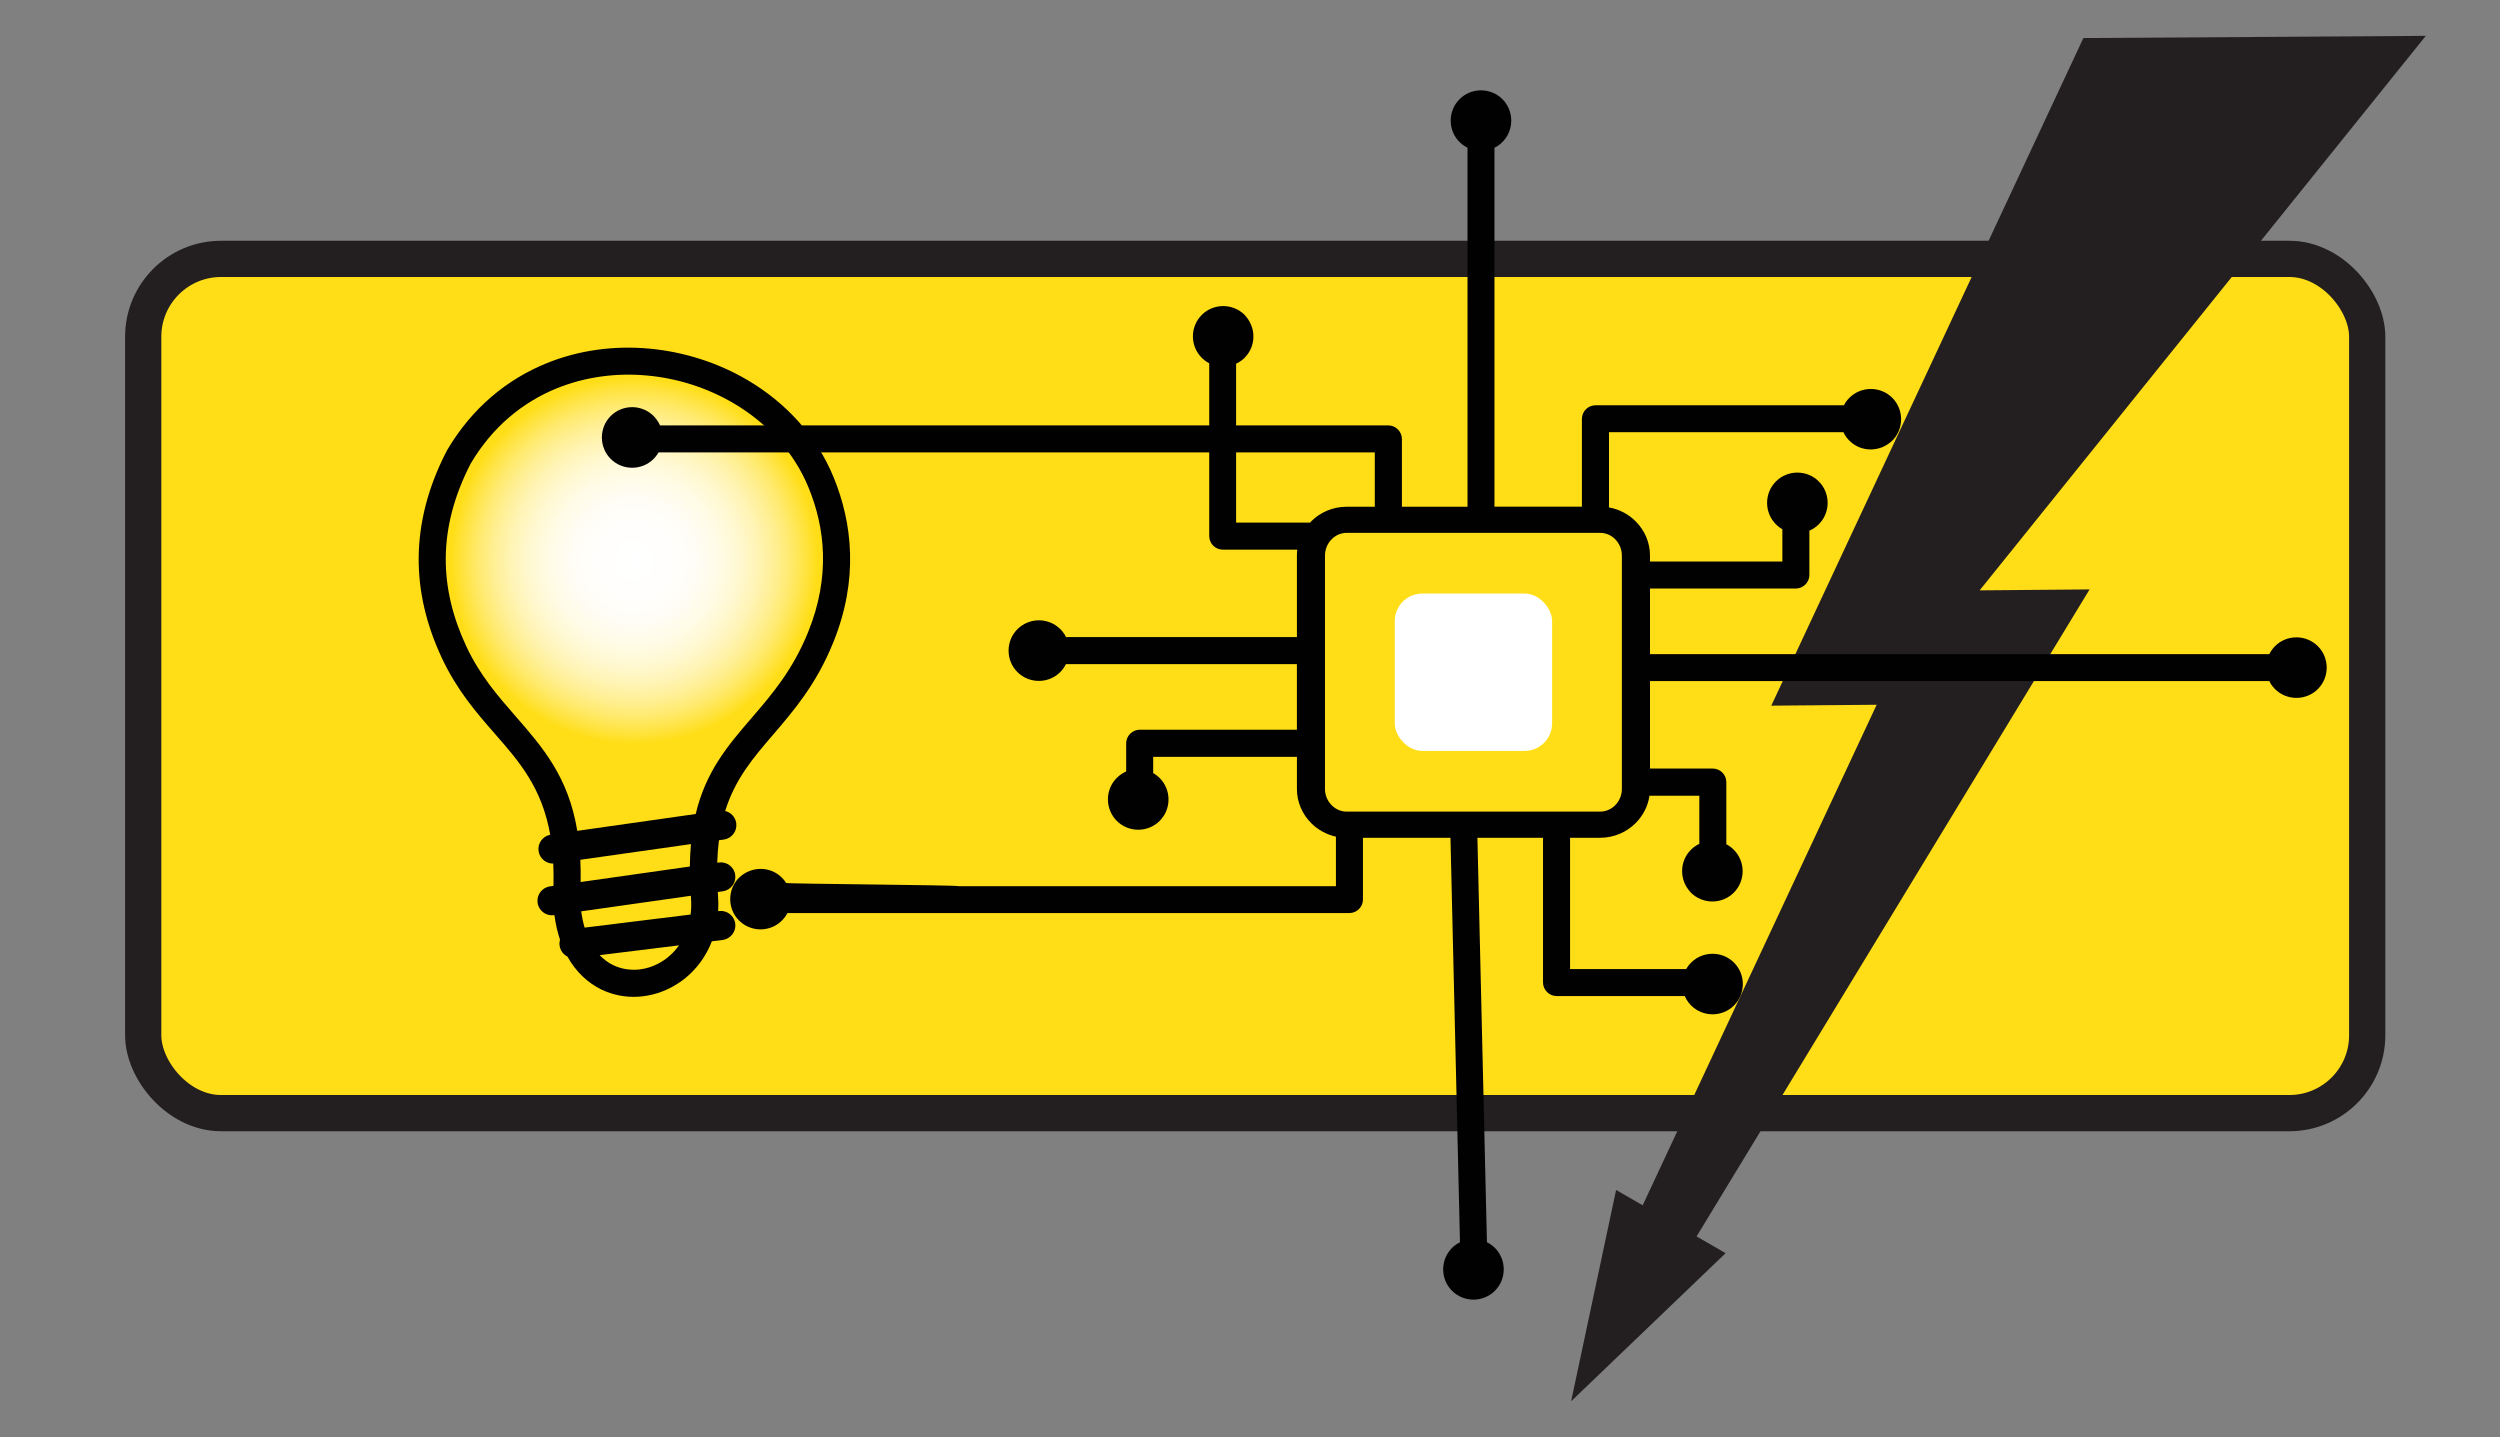 <?xml version="1.0" encoding="UTF-8"?>
<svg xmlns="http://www.w3.org/2000/svg" xmlns:xlink="http://www.w3.org/1999/xlink" version="1.1" viewBox="0 0 206.975 118.977">
  <rect x="0" y="0" width="206.975" height="118.977" fill="#808080" stroke="none"/>
  <defs>
    <radialGradient id="radial-gradient" cx="52.522" cy="46.417" fx="52.522" fy="46.417" r="15.181" gradientUnits="userSpaceOnUse">
      <stop offset="0" stop-color="#fff"></stop>
      <stop offset=".218" stop-color="#fffefc"></stop>
      <stop offset=".358" stop-color="#fffdf3"></stop>
      <stop offset=".476" stop-color="#fffbe4"></stop>
      <stop offset=".581" stop-color="#fff8cf"></stop>
      <stop offset=".678" stop-color="#fff4b4"></stop>
      <stop offset=".77" stop-color="#ffef93"></stop>
      <stop offset=".856" stop-color="#ffea6c"></stop>
      <stop offset=".937" stop-color="#ffe33f"></stop>
      <stop offset="1" stop-color="#ffde17"></stop>
    </radialGradient>
  </defs>
  <g>
    <g id="Layer_1" display="none">
      <rect x="11.856" y="21.433" width="184.125" height="70.723" rx="6.444" ry="6.444" fill="#ffde17" stroke="#231f20" stroke-miterlimit="10" stroke-width="3"></rect>
      <g>
        <path d="M341.531,154.139c-.092-.951-.223-1.892-.393-2.814-.121-.655-.257-1.3-.412-1.936-.898-3.726-2.387-7.225-4.367-10.388-.927-1.495-1.97-2.916-3.11-4.251-6.463-7.584-16.075-12.407-26.813-12.456h-.165c-12.698,0-23.839,6.677-30.093,16.706-1.98,3.163-3.469,6.662-4.367,10.388-.645,2.678-.99,5.473-.99,8.351,0,6.876,1.955,13.29,5.347,18.725,6.254,10.039,17.4,16.721,30.103,16.721h.165c10.524-.049,19.962-4.678,26.42-11.999.136-.15.267-.301.393-.456.485-.563.946-1.14,1.393-1.737.611-.815,1.189-1.659,1.727-2.528.442-.704.859-1.422,1.242-2.159,2.62-4.944,4.105-10.578,4.105-16.565,0-1.218-.063-2.416-.184-3.6ZM306.435,176.465h-.165c-10.345,0-18.73-8.38-18.73-18.725,0-3.003.708-5.837,1.96-8.351,3.071-6.148,9.428-10.374,16.769-10.374h.165c7.269.063,13.552,4.27,16.599,10.374,1.252,2.514,1.96,5.347,1.96,8.351,0,10.291-8.297,18.637-18.56,18.725Z" fill="#010101"></path>
        <g>
          <polygon points="298.411 177.802 281.805 161.233 284.02 159.013 298.406 173.366 328.511 143.192 330.732 145.408 298.411 177.802" fill="#231f20" stroke="#ffde17" stroke-miterlimit="10" stroke-width="2"></polygon>
          <path d="M296.082,177.916l-14.386-14.353c-1.288-1.285-1.29-3.37-.005-4.658h0c1.285-1.287,3.37-1.29,4.657-.005l9.723,9.701c1.288,1.285,3.373,1.282,4.657-.005l25.453-25.511c1.285-1.288,3.37-1.29,4.658-.005h0c1.287,1.285,1.29,3.37.005,4.657l-30.106,30.174c-1.285,1.288-3.37,1.29-4.657.005Z" fill="#231f20" stroke="#ffde17" stroke-miterlimit="10" stroke-width="2"></path>
        </g>
      </g>
      <polygon points="89.412 116.009 76.624 103.75 79.028 102.363 46.49 48.797 55.594 48.876 18.654 2.968 21.45 2.99 47.005 3.15 72.843 58.422 64.118 58.347 83.489 99.786 85.69 98.518 89.391 115.905 89.412 116.009" fill="#231f20"></polygon>
      <path d="M123.763,4.292c-16.178,10.043-30.896,15.061-43.716,14.543-1.206-.049-2.231.879-2.275,2.086-1.718,46.475,16.429,83.076,47.016,94.942.494.192,1.043.194,1.539.008,1.915-.721,3.779-1.508,5.59-2.36,1.364-.642,1.638-2.437.565-3.496-.008-.008-.016-.016-.024-.024l-.013-.016-.013.016c-.276-.276-.532-.572-.766-.885-.595-.797-1.665-1.084-2.579-.692-.905.389-1.825.76-2.758,1.113-.495.187-1.044.184-1.537-.008-26.73-10.411-42.699-43.531-41.273-84.117.042-1.202,1.058-2.131,2.26-2.09,11.153.378,23.932-3.992,37.967-12.679.758-.469,1.726-.424,2.442.108,12.312,9.152,24.982,12.188,37.883,11.877,1.202-.029,2.196.939,2.212,2.141.041,3.018.001,5.937-.115,8.762-.042,1.017.63,1.917,1.613,2.182.352.095.703.204,1.051.327,1.362.48,2.81-.443,2.901-1.884.282-4.436.39-9.086.315-13.959-.019-1.204-1.021-2.172-2.225-2.138-14.855.409-29.445-3.055-43.617-13.646-.714-.534-1.683-.579-2.441-.109ZM136.912,94.072c1.34-10.421,5.736-10.053,11.56-11.569,1.74-.453,4.925-.696,6.779-2.319.73-.642,1.254-1.758,1.403-2.823.091-.653-.134-1.309-.59-1.785-1.12-1.169-1.95-2.538-2.162-4.851l-.168.002c-.393-.007-.772-.092-1.122-.294-.779-.447-1.205-1.288-1.412-2.26-.26-1.223-.173-2.678-.045-3.594l.045-.182c.272-.756.608-1.167,1.037-1.345l.011-.007c-.16-2.988.225-7.406-1.694-9.526-.749-.827-.766-2.08-.026-2.915,6.785-7.649,14.302-11.402,20.168-4.732.335.381.784.646,1.285.725,6.597,1.04,9.401,11.004,5.132,16.455h-.186c.424.177.761.588,1.033,1.345l.049.182c.128.916.213,2.37-.049,3.594-.207.972-.631,1.814-1.41,2.26-.35.202-.73.287-1.12.294l-.171-.002c-.21,2.314-1.04,3.684-2.162,4.853-.456.475-.681,1.131-.59,1.784.149,1.065.674,2.181,1.403,2.823,1.856,1.623,5.039,1.863,6.784,2.319,5.821,1.516,10.292.593,11.632,11.013.007.054-55.422.622-55.413.556ZM124.339,20.41c-10.946,6.908-20.916,10.447-29.617,10.278-1.182-.023-2.153.929-2.189,2.111-.97,31.453,11.161,50.049,32.255,57.813,0,0,0-69.956,0-69.956,0-.091-.042-.177-.115-.232h0c-.097-.074-.23-.079-.333-.014Z" fill="#010101" fill-rule="evenodd"></path>
    </g>
    <g id="Layer_2" display="none">
      <path d="M113.51,56.574c1.539-1.813,2.955-3.711,3.462-6.106.459-2.169-.27-3.816-2.075-4.809-1.952-1.074-4.504-.851-5.931.506-.64.609-1.092,1.349-1.562,2.084-.538.841-1.362.849-1.929.042-.229-.326-.435-.667-.652-1.001-1.092-1.681-2.646-2.409-4.635-2.288-2.518.154-4.426,1.98-4.426,4.997.021,1.305.927,3.014,2.062,4.613,2.31,3.254,5.298,5.861,8.238,8.512.328.296.567.163.835-.08,2.287-2.072,4.609-4.11,6.613-6.47Z" fill="#fff"></path>
      <path d="M117.994,45.615c-2.344-3.192-8.213-3.942-11.114-.29-.236.297-.414.663-.816.124-1.494-2.002-3.575-2.669-5.98-2.542-3.653.194-6.429,2.952-6.423,7.409.018,1.411,1.045,3.489,2.409,5.432,2.671,3.809,6.201,6.784,9.634,9.849.511.457,1.054.375,1.545-.068,2.825-2.552,5.72-5.032,8.155-7.982,1.596-1.935,2.992-3.983,3.585-6.472.467-1.962.234-3.788-.994-5.46ZM116.971,50.468c-.507,2.395-1.923,4.293-3.462,6.106-2.003,2.36-4.326,4.398-6.613,6.47-.269.243-.507.376-.835.08-2.94-2.651-5.927-5.257-8.238-8.512-1.135-1.599-2.041-3.308-2.062-4.613,0-3.017,1.908-4.843,4.426-4.997,1.989-.122,3.543.607,4.635,2.288.217.334.423.675.652,1.001.567.807,1.391.799,1.929-.042.47-.735.922-1.476,1.562-2.084,1.427-1.357,3.978-1.58,5.931-.506,1.804.993,2.534,2.64,2.075,4.809Z" fill="#231f20" stroke="#231f20" stroke-miterlimit="10"></path>
      <polygon points="71.09 38.509 106.433 8.863 123.706 23.686 124.564 13.868 129.97 12.867 135.716 13.725 135.716 16.155 134.594 34.133 144.029 38.37 129.97 39.889 106.49 19.587 82.528 39.889 69.619 41.3 71.09 38.509" fill="#fff"></polygon>
      <polygon points="62.996 76.027 62.996 99.044 67.226 100.702 72.513 100.702 74.276 96.17 76.089 95.062 85.556 95.163 93.66 97.58 108.117 99.997 143.267 82.309 143.267 78.242 138.332 76.732 119.312 84.687 114.16 86.3 114.563 84.687 115.167 80.559 112.75 77.739 99.254 72.3 93.66 69.581 89.082 70.185 84.65 71.797 80.823 73.912 76.895 76.228 75.988 77.034 73.672 76.53 71.758 75.322 67.83 73.912 64.543 75.322 62.996 76.027" fill="#ffde17"></polygon>
      <path d="M141.536,75.725c-1.647-.44-3.33-.376-4.966.041-.991.252-1.179-.1-1.177-.99.017-10.786.018-21.572-.001-32.358-.002-.833.262-1.15,1.115-1.133,2.15.043,4.3.006,6.451.017.818.004,1.601-.031,1.953-.949.362-.944-.278-1.466-.88-1.982-1.814-1.554-3.595-3.151-5.475-4.622-.918-.718-1.171-1.517-1.16-2.627.048-4.949.037-9.898.012-14.848-.013-2.515-1.675-4.4-3.987-4.471-2.319-.07-4.643-.071-6.962,0-2.232.068-3.882,1.828-3.934,4.057-.02.853.011,1.707-.013,2.56-.012.432.215,1.071-.142,1.249-.458.228-.799-.38-1.142-.67-4.38-3.699-8.739-7.422-13.119-11.121-1.603-1.354-1.878-1.322-3.47.037-3.062,2.614-6.133,5.22-9.202,7.827-8.947,7.6-17.893,15.2-26.846,22.793-.606.514-.948,1.091-.649,1.876.291.764.95.892,1.679.889,2.184-.009,4.37.038,6.553-.02.972-.026,1.303.276,1.295,1.273-.042,5.051-.019,10.103-.019,15.155,0,4.847-.061,9.695.038,14.54.029,1.417-.434,2.291-1.59,3.002-.569.35-.787.287-1.07-.276-.812-1.616-2.21-2.4-3.96-2.487-1.566-.078-3.143-.084-4.708,0-2.725.147-4.47,2.025-4.474,4.742-.01,6.656-.011,13.312,0,19.968.005,2.799,1.887,4.673,4.696,4.706,1.399.016,2.799.015,4.198,0,2.538-.028,4.305-1.455,4.724-3.948.145-.863.496-1.148,1.321-1.152,2.593-.01,5.187-.013,7.776-.204.686-.05,1.355.054,2.028.198,6.507,1.389,13.017,2.766,19.527,4.139,1.832.386,3.587.164,5.279-.664,1.869-.916,3.761-1.785,5.641-2.679,7.766-3.693,15.535-7.382,23.295-11.088,1.59-.76,2.989-1.8,4.033-3.239,2.209-3.044.965-6.57-2.667-7.54ZM72.498,97.05c-.004,1.285-.699,1.94-1.985,1.969-1.329.029-2.66.036-3.989.007-1.386-.03-1.966-.633-1.972-2.042-.014-3.273-.004-6.547-.005-9.82,0-3.171-.007-6.342.002-9.514.005-1.731.599-2.311,2.356-2.322,1.159-.007,2.319-.014,3.478.018,1.437.04,2.109.655,2.114,2.063.023,6.547.022,13.094.002,19.641ZM125.396,16.184c.012-1.065.423-1.506,1.485-1.524,2.009-.033,4.019-.033,6.028-.003,1.145.017,1.618.531,1.634,1.762.027,2.111.007,4.223.009,6.335.001,2.112.006,4.224-.004,6.335-.001.288.1.676-.272.796-.289.094-.479-.207-.681-.378-2.519-2.137-5.028-4.285-7.557-6.409-.424-.356-.662-.726-.656-1.296.021-1.873-.006-3.747.014-5.62ZM73.706,38.415c-.147-.487.207-.614.415-.79,9.723-8.261,19.452-16.515,29.18-24.772.676-.574,1.383-1.119,2.008-1.745.737-.738,1.333-.779,2.16-.054,2.872,2.519,5.805,4.969,8.717,7.443,6.136,5.213,12.273,10.423,18.409,15.636,1.573,1.337,3.142,2.678,4.713,4.017-.044.084-.088.169-.133.253-2.76,0-5.52,0-8.28,0-.409,0-.697-.228-.988-.475-7.278-6.186-14.561-12.366-21.837-18.556-1.356-1.154-1.945-1.148-3.275-.015-6.521,5.549-13.055,11.084-19.584,16.624-.026.022-.059.038-.08.064-1.732,2.137-4,2.668-6.64,2.399-1.583-.161-3.197-.03-4.784-.03ZM80.315,42.292c-.035-.677.218-1.099.935-.974,1.758.306,2.931-.645,4.158-1.698,6.759-5.795,13.563-11.538,20.334-17.32.552-.471.908-.37,1.397.047,5.528,4.715,11.069,9.417,16.606,14.123,1.378,1.171,2.793,2.302,4.119,3.528,1.005.929,2.063,1.53,3.477,1.305.946-.151,1.225.293,1.219,1.218-.034,5.562-.017,11.124-.017,16.687,0,5.562-.016,11.125.017,16.687.005.85-.261,1.289-1.077,1.567-4.521,1.541-9.031,3.114-13.533,4.709-.847.3-1.136.158-1.15-.79-.03-2.035-1.316-3.376-2.785-4.551-1.289-1.03-2.766-1.743-4.292-2.357-4.052-1.63-8.139-3.179-12.138-4.929-3.307-1.447-6.598-1.509-9.987-.516-2.104.616-4.119,1.448-6.032,2.518-1.241.694-1.247.698-1.247-.69-.001-9.009,0-18.018,0-27.026,0-.512.023-1.025-.003-1.535ZM141.452,82.126c-.84.88-1.853,1.509-2.934,2.023-9.428,4.485-18.864,8.953-28.291,13.441-1.353.644-2.713.774-4.177.457-6.568-1.421-13.145-2.803-19.718-4.204-1.085-.231-2.183-.157-3.263-.064-2.182.187-4.367.07-6.547.176-.842.041-1.157-.269-1.141-1.117.038-2.115.013-4.231.013-6.347h-.01c0-2.082,0-4.163,0-6.245,0-.449.013-.879.403-1.21,4.295-3.639,8.944-6.615,14.581-7.701,1.776-.342,3.525-.185,5.223.505,4.426,1.798,8.865,3.56,13.289,5.363,1.552.633,3.055,1.366,4.221,2.635.901.981,1.162,2.019.543,2.859-.737.998-1.544,1.647-3.037,1.122-4.892-1.719-9.826-3.32-14.746-4.962-.513-.171-1.024-.412-1.585-.162-.516.23-.799.623-.837,1.185-.037.557.157,1.019.645,1.3.292.168.622.279.944.387,5.273,1.767,10.552,3.517,15.818,5.304.79.268,1.497.256,2.279-.019,7.469-2.621,14.948-5.212,22.419-7.826,1.468-.514,2.955-.841,4.515-.67.938.103,1.897.306,2.26,1.307.359.991-.199,1.765-.865,2.463Z" fill="#231f20" stroke="#231f20" stroke-miterlimit="10"></path>
    </g>
    <g id="Layer_3">
      <rect x="11.856" y="21.433" width="184.125" height="70.723" rx="6.444" ry="6.444" fill="#ffde17" stroke="#231f20" stroke-miterlimit="10" stroke-width="3"></rect>
      <polygon points="130.075 116.009 142.863 103.75 140.46 102.363 172.997 48.797 163.894 48.876 200.833 2.968 198.037 2.99 172.483 3.15 146.644 58.422 155.369 58.347 135.998 99.786 133.797 98.518 130.096 115.905 130.075 116.009" fill="#231f20"></polygon>
      <g>
        <path d="M357.588-24.693c-.121-.296-.189-.621-.189-.96s.068-.664.189-.96c.126-.296.305-.567.529-.79l.015-.019c.126-.126.272-.247.427-.339.082-.053.17-.102.267-.145v-3.986h-4.127c-.126.873-.543,1.658-1.144,2.265-.752.752-1.794,1.217-2.943,1.217h-2.488v10.872h7.298c.039-.063.078-.126.121-.189.087-.126.184-.242.291-.349.228-.228.504-.417.815-.543.296-.121.621-.189.96-.189.335,0,.664.068.96.189.31.126.582.315.815.543.228.228.417.504.543.815.121.296.189.621.189.96,0,.335-.068.655-.189.96-.126.31-.315.587-.543.815s-.504.417-.815.543c-.296.121-.621.189-.96.189-.33,0-.645-.063-.941-.184l-.019-.005c-.31-.126-.582-.315-.815-.543-.141-.141-.267-.305-.373-.475-.058-.097-.112-.204-.155-.305h-8.297c-.31,0-.587-.126-.79-.33-.209-.209-.335-.485-.335-.795h0v-11.978h-5.431v9.863c.082.044.165.087.247.141.15.092.291.209.412.33.233.233.417.504.543.815.121.296.189.621.189.96,0,.33-.063.645-.184.941l-.005.019c-.126.31-.315.582-.543.815-.228.228-.504.417-.815.543-.296.121-.621.189-.96.189-.335,0-.659-.068-.96-.189-.31-.126-.587-.315-.815-.543s-.417-.504-.543-.815c-.121-.296-.189-.621-.189-.96,0-.33.063-.645.184-.941l.005-.019c.126-.31.315-.582.543-.815.121-.121.252-.228.398-.32l.019-.015c.078-.044.16-.087.242-.131h0v-9.868h-7.245v5.111c0,.31-.126.587-.33.79s-.48.33-.79.33h-73.482c-.039.078-.082.15-.131.228-.087.131-.189.257-.305.373l-.019.019c-.228.228-.504.417-.815.543-.296.121-.621.189-.96.189-.33,0-.645-.063-.941-.184l-.019-.005c-.31-.126-.582-.315-.815-.543-.228-.228-.417-.504-.543-.815-.121-.296-.189-.621-.189-.96,0-.335.068-.659.189-.96.126-.31.315-.587.543-.815.238-.223.519-.412.829-.538h0c.296-.121.621-.189.96-.189s.664.068.96.189c.296.126.567.305.79.533l.019.015c.126.126.247.272.339.427.048.082.102.17.145.267h72.328v-4.098c-.79-.175-1.498-.572-2.046-1.12-.732-.732-1.183-1.731-1.183-2.827v-2.662h-11.9v1.342c.063.039.126.078.189.121.126.087.238.184.349.291.228.228.417.504.543.815.121.296.189.621.189.96,0,.335-.068.664-.189.96-.126.31-.315.582-.543.815-.228.228-.504.417-.815.543-.296.121-.621.189-.96.189-.335,0-.655-.068-.96-.189-.31-.126-.587-.315-.815-.543-.228-.228-.417-.504-.543-.815-.126-.305-.194-.63-.194-.97,0-.33.063-.645.184-.941l.005-.019c.126-.31.315-.582.543-.815.141-.141.305-.267.475-.373.092-.058.204-.112.305-.155v-2.337c0-.31.126-.587.33-.79.209-.209.485-.335.795-.335h13.01v-5.431h-69.642c-.044.082-.087.165-.141.247-.092.15-.209.291-.33.412-.233.233-.504.417-.815.543-.296.121-.621.189-.96.189-.33,0-.645-.063-.941-.184l-.019-.005c-.31-.126-.582-.315-.815-.543-.228-.228-.417-.504-.543-.815-.121-.296-.189-.621-.189-.96,0-.335.068-.659.189-.96.126-.31.315-.587.543-.815s.504-.417.815-.543c.301-.126.621-.194.965-.194.33,0,.645.063.941.184l.019.005c.31.126.582.315.815.543.121.121.228.252.325.398l.015.019c.044.078.087.16.131.242h69.637v-6.745c0-.165.01-.33.029-.495h-6.168c-.31,0-.587-.126-.79-.33-.204-.204-.33-.48-.33-.79v-5.14c-.078-.039-.15-.082-.228-.131-.131-.087-.257-.189-.373-.305l-.019-.019c-.228-.228-.417-.504-.543-.815-.121-.296-.189-.621-.189-.96,0-.33.063-.645.184-.941l.005-.019c.126-.31.315-.582.543-.815.228-.228.504-.417.815-.543.296-.121.621-.189.96-.189.335,0,.659.068.96.189.31.126.587.315.815.543.223.238.412.519.538.829h0c.121.296.189.621.189.96s-.068.664-.189.96c-.126.296-.305.567-.529.79l-.015.019c-.126.126-.272.247-.432.339-.082.048-.17.102-.267.145v3.986h6.086v.029c.039-.044.082-.087.121-.126.752-.752,1.794-1.217,2.943-1.217h2.332v-13.04h-7.288c-.039.063-.078.126-.121.189-.087.126-.184.238-.291.349-.228.228-.504.417-.815.543-.296.121-.621.189-.96.189-.335,0-.664-.068-.96-.189-.31-.126-.582-.315-.815-.543-.228-.228-.417-.504-.543-.815-.121-.301-.189-.621-.189-.965,0-.335.068-.655.189-.96.126-.31.315-.587.543-.815.228-.228.504-.417.815-.543.296-.121.621-.189.96-.189.33,0,.645.063.941.184l.019.005c.31.126.582.315.815.543.141.141.267.305.373.475.058.092.112.204.16.305h8.287c.31,0,.587.126.79.33.209.209.335.485.335.795h0v14.15h5.431v-29.722c-.082-.044-.165-.087-.247-.141-.15-.092-.291-.209-.412-.33-.233-.233-.417-.504-.543-.815-.121-.296-.189-.621-.189-.96,0-.33.063-.645.184-.941l.005-.019c.126-.31.315-.582.543-.815.228-.228.504-.417.815-.543.296-.121.621-.189.96-.189.335,0,.659.068.96.189.31.126.587.315.815.543s.417.504.543.815c.121.296.189.621.189.96,0,.33-.063.645-.184.941l-.005.019c-.126.31-.315.582-.543.815-.121.121-.252.228-.398.325l-.019.015c-.078.044-.16.087-.242.131h0v29.717h7.24v-7.274c0-.31.126-.587.33-.79s.48-.33.79-.33h5.145c.039-.078.082-.15.131-.228.087-.131.189-.257.305-.373l.019-.019c.228-.228.504-.417.815-.543.296-.121.621-.189.96-.189.33,0,.645.063.941.184l.019.005c.31.126.582.315.815.543.228.228.417.504.543.815.121.296.189.621.189.96,0,.335-.068.659-.189.96-.126.31-.315.587-.543.815-.242.223-.519.412-.829.538h0c-.296.121-.621.189-.96.189s-.664-.068-.96-.189c-.296-.126-.567-.305-.79-.529l-.019-.015c-.126-.126-.247-.272-.339-.427-.053-.082-.102-.17-.145-.267h-3.986v6.226c.858.15,1.624.567,2.211,1.154.732.732,1.183,1.731,1.183,2.827v.499h10.959v-7.298c-.063-.039-.126-.078-.189-.121-.126-.087-.238-.184-.344-.291-.228-.228-.417-.504-.543-.815-.121-.296-.189-.621-.189-.96,0-.335.068-.664.189-.96.126-.31.315-.582.543-.815.228-.228.504-.417.815-.543.296-.121.621-.189.96-.189.335,0,.659.068.96.189.31.126.587.315.815.543.228.228.417.504.543.815.121.296.189.621.189.96,0,.33-.063.645-.184.941l-.005.019c-.126.31-.315.582-.543.815-.141.141-.305.267-.475.373-.097.058-.204.112-.305.16v8.287c0,.31-.126.587-.33.79-.209.209-.485.335-.795.335h-12.07v5.431h56.023c.044-.082.087-.165.141-.247.097-.15.209-.291.33-.412.233-.233.504-.417.815-.543.296-.121.621-.189.96-.189.33,0,.645.063.941.184l.019.005c.31.126.582.315.815.543.228.228.417.504.543.815.121.296.189.621.189.96,0,.335-.068.659-.189.96-.126.31-.315.587-.543.815s-.504.417-.815.543c-.296.121-.621.189-.96.189-.33,0-.645-.063-.941-.184l-.019-.005c-.31-.126-.582-.315-.815-.543-.121-.121-.228-.252-.325-.398l-.015-.019c-.044-.078-.087-.16-.131-.242h-56.023v7.24h5.198c.31,0,.587.126.79.33s.33.48.33.79v5.145c.078.039.15.082.228.136.131.087.257.189.373.305l.019.019c.228.228.417.504.543.815.121.296.189.621.189.96,0,.33-.063.645-.184.941l-.005.019c-.126.31-.315.582-.543.815-.228.228-.504.417-.815.543-.296.121-.621.189-.96.189-.335,0-.659-.068-.96-.189-.31-.126-.587-.315-.815-.543-.223-.238-.417-.519-.543-.829h0ZM350.615-53.653h-20.982c-.48,0-.921.199-1.241.524-.344.344-.558.824-.558,1.358v19.314c0,.533.213,1.013.558,1.358.325.325.761.524,1.241.524h20.982c.48,0,.921-.199,1.241-.524.344-.344.558-.824.558-1.358v-19.314c0-.533-.213-1.013-.558-1.358-.32-.325-.761-.524-1.241-.524h0Z" fill="#010101"></path>
        <rect x="333.61" y="-48.627" width="13.027" height="13.027" rx="-11.287" ry="-11.287" fill="#fff"></rect>
      </g>
      <path d="M45.807,71.495c-.604.016-1.135-.429-1.219-1.039-.09-.636.339-1.225.965-1.347-.689-3.908-2.571-6.06-4.56-8.335-1.548-1.771-3.155-3.611-4.422-6.32-1.246-2.667-1.93-5.424-1.909-8.287.027-2.863.753-5.811,2.333-8.859.011-.021.021-.037.032-.058h0c2.073-3.51,4.973-5.853,8.202-7.168,2.709-1.108,5.652-1.485,8.536-1.219,2.874.265,5.689,1.166,8.149,2.619,3.128,1.85,5.7,4.597,7.115,8.064.763,1.877,1.283,3.971,1.347,6.267.064,2.285-.329,4.751-1.384,7.359-1.41,3.494-3.277,5.662-5.021,7.693-1.606,1.872-3.102,3.611-3.934,6.277.472.111.843.498.917,1.007.09.657-.371,1.267-1.029,1.357l-.403.058c-.074.578-.122,1.198-.143,1.861l.133-.021c.657-.09,1.267.371,1.357,1.029.09.657-.371,1.267-1.029,1.357l-.414.058c.005.08.011.159.016.239h0c.037.467.042.917.016,1.347l.069-.011c.663-.08,1.262.392,1.347,1.05.08.663-.392,1.262-1.05,1.347l-.891.111c-.636,1.649-1.771,2.905-3.112,3.68-.923.535-1.946.843-2.974.907-1.044.064-2.1-.133-3.065-.599-1.103-.541-2.089-1.437-2.805-2.725-.345-.175-.599-.514-.652-.928-.021-.164-.005-.323.037-.472-.207-.615-.361-1.288-.461-2.031l-.037.005c-.657.09-1.267-.371-1.357-1.029s.371-1.267,1.029-1.357l.286-.042c.016-.647.011-1.262-.016-1.845h0ZM47.795,68.785l9.803-1.394c.843-3.552,2.677-5.689,4.666-7.995,1.633-1.898,3.372-3.923,4.644-7.073.933-2.306,1.278-4.47,1.225-6.463-.053-1.988-.509-3.823-1.188-5.482-1.219-2.985-3.452-5.36-6.177-6.972-2.179-1.288-4.666-2.089-7.205-2.317-2.529-.233-5.111.101-7.492,1.071-2.789,1.14-5.297,3.165-7.099,6.214-1.4,2.715-2.047,5.313-2.068,7.81-.021,2.513.589,4.947,1.697,7.317,1.129,2.418,2.635,4.135,4.077,5.79,2.248,2.577,4.374,5.01,5.116,9.496h0ZM57.201,69.883l-9.156,1.299c.027.583.037,1.193.027,1.84l9.04-1.283c.011-.652.037-1.272.09-1.856h0ZM48.119,75.45c.064.488.159.933.281,1.347l8.775-1.082c.058-.456.069-.938.027-1.453h0v-.011l-.005-.09-9.077,1.288h0ZM49.646,79.076c.339.355.716.631,1.113.822.61.297,1.283.419,1.946.382.684-.042,1.363-.249,1.983-.61.583-.339,1.108-.811,1.527-1.405l-6.569.811h0Z" fill="#010101" fill-rule="evenodd"></path>
      <circle cx="52.522" cy="46.417" r="15.181" fill="url(#radial-gradient)"></circle>
      <g>
        <rect x="115.472" y="49.141" width="13.027" height="13.027" rx="2.277" ry="2.277" fill="#fff"></rect>
        <path d="M139.45,73.076c-.121-.296-.189-.621-.189-.96s.068-.664.189-.96c.126-.296.305-.567.529-.79l.015-.019c.126-.126.272-.247.427-.339.082-.053.17-.102.267-.145v-3.986h-4.127c-.126.873-.543,1.658-1.144,2.265-.752.752-1.794,1.217-2.943,1.217h-2.488v10.872h9.609c.039-.063.078-.126.121-.189.087-.126.184-.242.291-.349.228-.228.504-.417.815-.543.296-.121.621-.189.96-.189.335,0,.664.068.96.189.31.126.582.315.815.543.228.228.417.504.543.815.121.296.189.621.189.96,0,.335-.068.655-.189.96-.126.31-.315.587-.543.815s-.504.417-.815.543c-.296.121-.621.189-.96.189-.33,0-.645-.063-.941-.184l-.019-.005c-.31-.126-.582-.315-.815-.543-.141-.141-.267-.305-.373-.475-.058-.097-.112-.204-.155-.305h-10.608c-.31,0-.587-.126-.79-.33-.209-.209-.335-.485-.335-.795h0v-11.978h-5.431l.788,33.483c.082.044.165.087.247.141.15.092.291.209.412.33.233.233.417.504.543.815.121.296.189.621.189.96,0,.33-.063.645-.184.941l-.005.019c-.126.31-.315.582-.543.815-.228.228-.504.417-.815.543-.296.121-.621.189-.96.189-.335,0-.659-.068-.96-.189-.31-.126-.587-.315-.815-.543s-.417-.504-.543-.815c-.121-.296-.189-.621-.189-.96,0-.33.063-.645.184-.941l.005-.019c.126-.31.315-.582.543-.815.121-.121.252-.228.398-.32l.019-.015c.078-.044.16-.087.242-.131h0l-.788-33.488h-7.245v5.111c0,.31-.126.587-.33.79s-.48.33-.79.33h-46.528c-.039.078-.082.15-.131.228-.087.131-.189.257-.305.373l-.019.019c-.228.228-.504.417-.815.543-.296.121-.621.189-.96.189-.33,0-.645-.063-.941-.184l-.019-.005c-.31-.126-.582-.315-.815-.543-.228-.228-.417-.504-.543-.815-.121-.296-.189-.621-.189-.96,0-.335.068-.659.189-.96.126-.31.315-.587.543-.815.238-.223.519-.412.829-.538h0c.296-.121.621-.189.96-.189s.664.068.96.189c.296.126.567.305.79.533l.019.015c.126.126.247.272.339.427.048.082,14.226.17,14.269.267h31.25v-4.098c-.79-.175-1.498-.572-2.046-1.12-.732-.732-1.183-1.731-1.183-2.827v-2.662h-11.9v1.342c.063.039.126.078.189.121.126.087.238.184.349.291.228.228.417.504.543.815.121.296.189.621.189.96,0,.335-.068.664-.189.96-.126.31-.315.582-.543.815-.228.228-.504.417-.815.543-.296.121-.621.189-.96.189-.335,0-.655-.068-.96-.189-.31-.126-.587-.315-.815-.543-.228-.228-.417-.504-.543-.815-.126-.305-.194-.63-.194-.97,0-.33.063-.645.184-.941l.005-.019c.126-.31.315-.582.543-.815.141-.141.305-.267.475-.373.092-.058.204-.112.305-.155v-2.337c0-.31.126-.587.33-.79.209-.209.485-.335.795-.335h13.01v-5.431h-19.118c-.044.082-.087.165-.141.247-.092.15-.209.291-.33.412-.233.233-.504.417-.815.543-.296.121-.621.189-.96.189-.33,0-.645-.063-.941-.184l-.019-.005c-.31-.126-.582-.315-.815-.543-.228-.228-.417-.504-.543-.815-.121-.296-.189-.621-.189-.96,0-.335.068-.659.189-.96.126-.31.315-.587.543-.815s.504-.417.815-.543c.301-.126.621-.194.965-.194.33,0,.645.063.941.184l.019.005c.31.126.582.315.815.543.121.121.228.252.325.398l.015.019c.044.078.087.16.131.242h19.114v-6.745c0-.165.01-.33.029-.495h-6.168c-.31,0-.587-.126-.79-.33-.204-.204-.33-.48-.33-.79v-14.309c-.078-.039-.15-.082-.228-.131-.131-.087-.257-.189-.373-.305l-.019-.019c-.228-.228-.417-.504-.543-.815-.121-.296-.189-.621-.189-.96,0-.33.063-.645.184-.941l.005-.019c.126-.31.315-.582.543-.815.228-.228.504-.417.815-.543.296-.121.621-.189.96-.189.335,0,.659.068.96.189.31.126.587.315.815.543.223.238.412.519.538.829h0c.121.296.189.621.189.96s-.068.664-.189.96c-.126.296-.305.567-.529.79l-.015.019c-.126.126-.272.247-.432.339-.082.048-.17.102-.267.145v13.155h6.086v.029c.039-.044.082-.087.121-.126.752-.752,1.794-1.217,2.943-1.217h2.332v-4.497h-59.297c-.039.063-.078.126-.121.189-.087.126-.184.238-.291.349-.228.228-.504.417-.815.543-.296.121-.621.189-.96.189-.335,0-.664-.068-.96-.189-.31-.126-.582-.315-.815-.543-.228-.228-.417-.504-.543-.815-.121-.301-.189-.621-.189-.965,0-.335.068-.655.189-.96.126-.31.315-.587.543-.815.228-.228.504-.417.815-.543.296-.121.621-.189.96-.189.33,0,.645.063.941.184l.019.005c.31.126.582.315.815.543.141.141.267.305.373.475.058.092.112.204.16.305h60.296c.31,0,.587.126.79.33.209.209.335.485.335.795h0v5.608h5.431V12.231c-.082-.044-.165-.087-.247-.141-.15-.092-.291-.209-.412-.33-.233-.233-.417-.504-.543-.815-.121-.296-.189-.621-.189-.96,0-.33.063-.645.184-.941l.005-.019c.126-.31.315-.582.543-.815.228-.228.504-.417.815-.543.296-.121.621-.189.96-.189.335,0,.659.068.96.189.31.126.587.315.815.543s.417.504.543.815c.121.296.189.621.189.96,0,.33-.063.645-.184.941l-.005.019c-.126.31-.315.582-.543.815-.121.121-.252.228-.398.325l-.019.015c-.078.044-.16.087-.242.131h0v29.717h7.24v-7.274c0-.31.126-.587.33-.79s.48-.33.79-.33h20.57c.039-.078.082-.15.131-.228.087-.131.189-.257.305-.373l.019-.019c.228-.228.504-.417.815-.543.296-.121.621-.189.96-.189.33,0,.645.063.941.184l.019.005c.31.126.582.315.815.543.228.228.417.504.543.815.121.296.189.621.189.96,0,.335-.068.659-.189.96-.126.31-.315.587-.543.815-.242.223-.519.412-.829.538h0c-.296.121-.621.189-.96.189s-.664-.068-.96-.189c-.296-.126-.567-.305-.79-.529l-.019-.015c-.126-.126-.247-.272-.339-.427-.053-.082-.102-.17-.145-.267h-19.411v6.226c.858.15,1.624.567,2.211,1.154.732.732,1.183,1.731,1.183,2.827v.499h10.959v-2.672c-.063-.039-.126-.078-.189-.121-.126-.087-.238-.184-.344-.291-.228-.228-.417-.504-.543-.815-.121-.296-.189-.621-.189-.96,0-.335.068-.664.189-.96.126-.31.315-.582.543-.815.228-.228.504-.417.815-.543.296-.121.621-.189.96-.189.335,0,.659.068.96.189.31.126.587.315.815.543.228.228.417.504.543.815.121.296.189.621.189.96,0,.33-.063.645-.184.941l-.005.019c-.126.31-.315.582-.543.815-.141.141-.305.267-.475.373-.097.058-.204.112-.305.16v3.661c0,.31-.126.587-.33.79-.209.209-.485.335-.795.335h-12.07v5.431h51.271c.044-.082.087-.165.141-.247.097-.15.209-.291.33-.412.233-.233.504-.417.815-.543.296-.121.621-.189.96-.189.33,0,.645.063.941.184l.019.005c.31.126.582.315.815.543.228.228.417.504.543.815.121.296.189.621.189.96,0,.335-.068.659-.189.96-.126.31-.315.587-.543.815s-.504.417-.815.543c-.296.121-.621.189-.96.189-.33,0-.645-.063-.941-.184l-.019-.005c-.31-.126-.582-.315-.815-.543-.121-.121-.228-.252-.325-.398l-.015-.019c-.044-.078-.087-.16-.131-.242h-51.271v7.24h5.198c.31,0,.587.126.79.33s.33.48.33.79v5.145c.078.039.15.082.228.136.131.087.257.189.373.305l.019.019c.228.228.417.504.543.815.121.296.189.621.189.96,0,.33-.063.645-.184.941l-.005.019c-.126.31-.315.582-.543.815-.228.228-.504.417-.815.543-.296.121-.621.189-.96.189-.335,0-.659-.068-.96-.189-.31-.126-.587-.315-.815-.543-.223-.238-.417-.519-.543-.829h0ZM132.476,44.116h-20.982c-.48,0-.921.199-1.241.524-.344.344-.558.824-.558,1.358v19.314c0,.533.213,1.013.558,1.358.325.325.761.524,1.241.524h20.982c.48,0,.921-.199,1.241-.524.344-.344.558-.824.558-1.358v-19.314c0-.533-.213-1.013-.558-1.358-.32-.325-.761-.524-1.241-.524h0Z" fill="#010101"></path>
      </g>
    </g>
  </g>
</svg>
